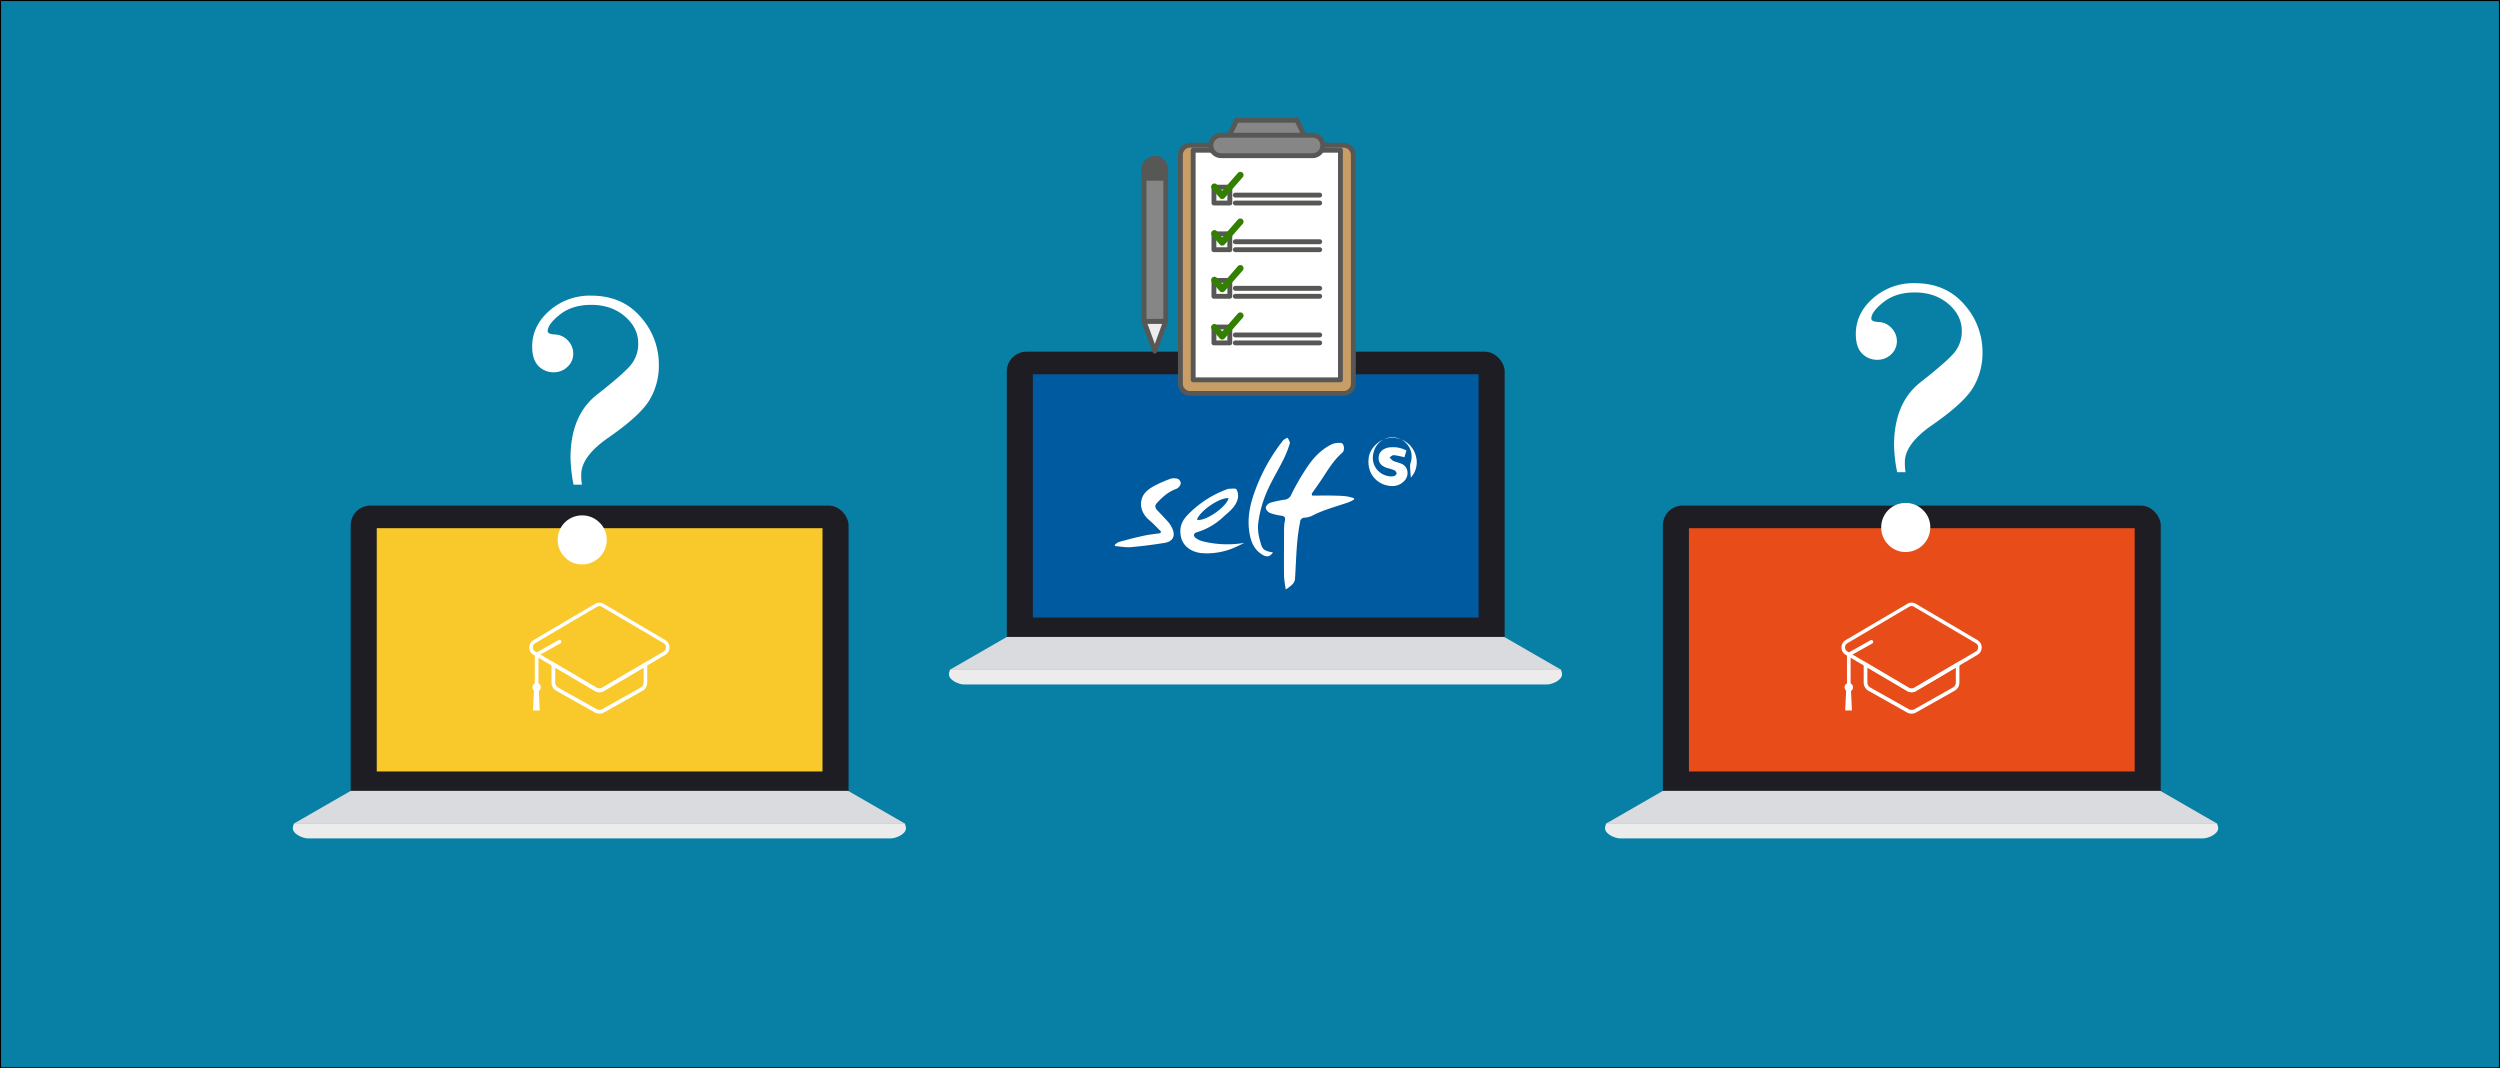 <svg id="Capa_1" data-name="Capa 1" xmlns="http://www.w3.org/2000/svg" viewBox="0 0 1170 500"><rect x="0" y="0" width="1170" height="500" fill="#333333" stroke="none"/><title>plataforma-requisitos-fundae-sepe</title><rect width="1170" height="500" style="fill:#0880a5;stroke:#000;stroke-miterlimit:10"/><rect x="164.13" y="236.62" width="233" height="142.73" rx="9.22" ry="9.22" style="fill:#1d1d23"/><rect x="176.32" y="247.19" width="208.61" height="113.86" style="fill:#f9c92b"/><polygon points="164.13 370.13 137.53 385.44 423.52 385.44 396.93 370.13 164.13 370.13" style="fill:#d9dbde"/><path d="M137.71,385.31a4.68,4.68,0,0,0-.65,2.37c0,2.58,4.52,4.68,7.1,4.68H416.88c2.58,0,7.1-2.09,7.1-4.68a4.67,4.67,0,0,0-.65-2.37H137.71Z" style="fill:#ececec"/><path d="M280.52,324a4,4,0,0,1-2-.55l-28.87-17a4,4,0,0,1,0-6.87l28.87-17a4,4,0,0,1,2-.55h0a4,4,0,0,1,2,.55l28.87,17a4,4,0,0,1,0,6.87l-28.87,17A4,4,0,0,1,280.52,324Zm0-40.35a2.28,2.28,0,0,0-1.16.32L250.5,301a2.27,2.27,0,0,0,0,3.92l28.87,17a2.31,2.31,0,0,0,2.31,0l28.87-17a2.27,2.27,0,0,0,0-3.92l-28.87-17a2.28,2.28,0,0,0-1.16-.38v0Z" style="fill:#fff"/><path d="M280.52,334a4.41,4.41,0,0,1-2.17-.57l-18-10.14a4.41,4.41,0,0,1-2.24-3.84v-10L279.35,322a2.31,2.31,0,0,0,2.31,0l21.24-12.54v10a4.41,4.41,0,0,1-2.24,3.84l-18,10.14A4.41,4.41,0,0,1,280.52,334Zm-20.68-21.6v7a2.7,2.7,0,0,0,1.37,2.35l18,10.14a2.74,2.74,0,0,0,2.65,0l18-10.14a2.7,2.7,0,0,0,1.37-2.35v-7l-18.65,11a4,4,0,0,1-4,0Z" style="fill:#fff"/><path d="M251.14,321.57a0.86,0.86,0,0,1-.86-0.86V305.8l11.07-6.19a0.86,0.86,0,0,1,1,1.43l-0.12.07L252,306.8v13.91a0.86,0.86,0,0,1-.86.86h0Z" style="fill:#fff"/><circle cx="251.14" cy="321.65" r="1.97" style="fill:#fff"/><polygon points="252.6 332.51 249.44 332.51 249.97 321.64 252.08 321.64 252.6 332.51" style="fill:#fff"/><g style="isolation:isolate"><path d="M272.33,226.82h-3.92A73.27,73.27,0,0,1,267,214.34q0-19.94,12.38-29.64t15.84-13.89a15.49,15.49,0,0,0,3.46-10.2q0-7.19-6.28-12.57t-15.75-5.37q-8.83,0-14.57,4.51T256.31,155q0,1.37,3.51,1.55a8.42,8.42,0,0,1,6,2.87,8.74,8.74,0,0,1,2.46,6.06,8.22,8.22,0,0,1-2.69,6.19,9,9,0,0,1-6.42,2.55,9.66,9.66,0,0,1-7.24-3q-2.87-3-2.87-9,0-9.74,8.06-16.8a28.62,28.62,0,0,1,19.53-7.06q14.48,0,23.08,9.88a33.24,33.24,0,0,1,8.61,22.45,31.18,31.18,0,0,1-4.55,16.8q-4.55,7.33-19.49,17.62Q272,213.8,272,222.17A29.29,29.29,0,0,0,272.33,226.82ZM261,252.59a11.35,11.35,0,0,1,11.38-11.38,11.28,11.28,0,0,1,8.15,3.32,10.83,10.83,0,0,1,3.42,8.06,11.5,11.5,0,0,1-11.56,11.56,10.82,10.82,0,0,1-8.06-3.42A11.27,11.27,0,0,1,261,252.59Z" style="fill:#fff"/></g><rect x="778.23" y="236.62" width="233" height="142.73" rx="9.22" ry="9.22" style="fill:#1d1d23"/><rect x="790.42" y="247.19" width="208.61" height="113.86" style="fill:#e74c19"/><polygon points="778.23 370.13 751.63 385.44 1037.62 385.44 1011.03 370.13 778.23 370.13" style="fill:#d9dbde"/><path d="M751.81,385.31a4.68,4.68,0,0,0-.65,2.37c0,2.58,4.52,4.68,7.1,4.68H1031c2.58,0,7.1-2.09,7.1-4.68a4.67,4.67,0,0,0-.65-2.37H751.81Z" style="fill:#ececec"/><path d="M894.62,324a4,4,0,0,1-2-.55l-28.87-17a4,4,0,0,1,0-6.87l28.87-17a4,4,0,0,1,2-.55h0a4,4,0,0,1,2,.55l28.87,17a4,4,0,0,1,0,6.87l-28.87,17A4,4,0,0,1,894.62,324Zm0-40.35a2.28,2.28,0,0,0-1.16.32L864.6,301a2.27,2.27,0,0,0,0,3.92l28.87,17a2.31,2.31,0,0,0,2.31,0l28.87-17a2.27,2.27,0,0,0,0-3.92l-28.87-17a2.28,2.28,0,0,0-1.16-.38v0Z" style="fill:#fff"/><path d="M894.62,334a4.41,4.41,0,0,1-2.17-.57l-18-10.14a4.41,4.41,0,0,1-2.24-3.84v-10L893.45,322a2.31,2.31,0,0,0,2.31,0L917,309.43v10a4.41,4.41,0,0,1-2.24,3.84l-18,10.14A4.41,4.41,0,0,1,894.62,334Zm-20.68-21.6v7a2.7,2.7,0,0,0,1.37,2.35l18,10.14a2.74,2.74,0,0,0,2.65,0l18-10.14a2.7,2.7,0,0,0,1.37-2.35v-7l-18.65,11a4,4,0,0,1-4,0Z" style="fill:#fff"/><path d="M865.24,321.57a0.86,0.86,0,0,1-.86-0.86V305.8l11.07-6.19a0.86,0.86,0,0,1,.83,1.5l-10.19,5.7v13.91A0.86,0.86,0,0,1,865.24,321.57Z" style="fill:#fff"/><circle cx="865.24" cy="321.65" r="1.97" style="fill:#fff"/><polygon points="866.7 332.51 863.54 332.51 864.07 321.64 866.18 321.64 866.7 332.51" style="fill:#fff"/><g style="isolation:isolate"><path d="M891.79,221h-3.92a73.27,73.27,0,0,1-1.46-12.47q0-19.94,12.38-29.64T914.65,165a15.49,15.49,0,0,0,3.46-10.2q0-7.19-6.28-12.57t-15.75-5.37q-8.83,0-14.57,4.51t-5.74,7.79q0,1.37,3.51,1.55a8.42,8.42,0,0,1,6,2.87,8.74,8.74,0,0,1,2.46,6.06,8.22,8.22,0,0,1-2.69,6.19,9,9,0,0,1-6.42,2.55,9.66,9.66,0,0,1-7.24-3q-2.87-3-2.87-9,0-9.74,8.06-16.8a28.62,28.62,0,0,1,19.53-7.06q14.48,0,23.08,9.88a33.24,33.24,0,0,1,8.61,22.45,31.18,31.18,0,0,1-4.55,16.8q-4.55,7.33-19.49,17.62-12.29,8.65-12.29,17A29.29,29.29,0,0,0,891.79,221Zm-11.38,25.77a11.35,11.35,0,0,1,11.38-11.38,11.28,11.28,0,0,1,8.15,3.32,10.83,10.83,0,0,1,3.42,8.06,11.5,11.5,0,0,1-11.56,11.56,10.82,10.82,0,0,1-8.06-3.42A11.27,11.27,0,0,1,880.41,246.81Z" style="fill:#fff"/></g><rect x="471.18" y="164.59" width="233" height="142.73" rx="9.22" ry="9.22" style="fill:#1d1d23"/><rect x="483.37" y="175.16" width="208.61" height="113.86" style="fill:#005aa0"/><polygon points="471.18 298.1 444.58 313.42 730.57 313.42 703.98 298.1 471.18 298.1" style="fill:#d9dbde"/><path d="M444.76,313.28a4.68,4.68,0,0,0-.65,2.37c0,2.58,4.52,4.68,7.1,4.68H723.93c2.58,0,7.1-2.09,7.1-4.68a4.67,4.67,0,0,0-.65-2.37H444.76Z" style="fill:#ececec"/><path d="M614.12,231.95c3.33,0,6.66-.09,10,0s6.48,0.05,9.52,1.25l0.08,0.55a19.77,19.77,0,0,1-2.64,1.35c-5.83,2-11.82,3.51-17.31,6.43a11.24,11.24,0,0,1-3.55.77,2,2,0,0,0-1.75,1.93c-1.81,8.77-1.81,17.69-2.4,26.57-0.16,2.41-2.1,3.48-4.3,5.09a49.49,49.49,0,0,1-.84-6.11c-0.07-7.49,0-15,0-22.48a21.59,21.59,0,0,1,.44-3.83c0.28-1.47-.44-1.91-1.72-2.13a24.73,24.73,0,0,1-5.23-1.25,3.6,3.6,0,0,1-2.07-2.4,3.35,3.35,0,0,1,2-2.35,42.66,42.66,0,0,1,6.78-1.47,3.79,3.79,0,0,0,3.2-2.43,113.19,113.19,0,0,1,7.46-12.89c3-4.46,6.72-8.39,11.71-10.73a8.25,8.25,0,0,1,4.16-.48c1.4,0.14,1.82,3.43.55,4.5C624.56,215,622,219,619.44,223c-1.78,2.74-3.71,5.39-5.57,8.07Z" style="fill:#fff"/><path d="M582.29,254.07a60.71,60.71,0,0,1-6,2.79,32.32,32.32,0,0,1-14,2c-5.17-.56-8.61-3.51-9.55-7.39-1-4.3.22-7.69,3.25-10.65A48.64,48.64,0,0,1,574,229.07a3.53,3.53,0,0,1,1.11-.32c1.24,0,3.2-.33,3.56.26a6.32,6.32,0,0,1,.62,4.33c-0.89,3.8-4,6.08-6.72,8.52a30.82,30.82,0,0,1-12.43,7.23c-1.5.41-1.82,1.72-.56,2.67a9.13,9.13,0,0,0,3.09,1.51A47.48,47.48,0,0,0,582.29,254.07Zm-22.1-10.85c3.4,1.07,13.44-5.47,14.81-10.05C570.86,232.63,561.32,239.29,560.19,243.22Z" style="fill:#fff"/><path d="M521.66,255.06a6.73,6.73,0,0,1,1.88-1.38c4-1.1,7.93-2.16,11.94-3,2.48-.55,5-0.77,7.54-1.14l0.34-.78c-1.81-1.77-3.52-3.66-5.46-5.29-3.35-2.81-4.78-6.77-3.36-10.52,1-2.77,3.48-4.33,5.89-5.68a58.91,58.91,0,0,1,7.45-3.23,5.3,5.3,0,0,1,2.29-.15,2.39,2.39,0,0,1,2.42,2.5,3.8,3.8,0,0,1-2.22,2.46c-3.75,1.33-6.5,3.9-9.07,6.72-1,1.06-.64,2.27.35,3.3,1.74,1.82,3.5,3.63,5.16,5.53a12.39,12.39,0,0,1,1.75,2.77c1.69,3.5.41,6.27-3.45,6.89-5.28.85-10.59,1.55-15.92,2-2.38.21-4.82-.3-7.24-0.49Z" style="fill:#fff"/><path d="M595.75,258.53c-1.76,2.61-3.56,2.15-5.89.44-3.47-2.53-4.7-6.38-5.24-10.45-1-7.25.8-14,3.45-20.73A84.74,84.74,0,0,1,600.58,206a6.42,6.42,0,0,1,2.1-1.14c0.34,0.91,1.16,2,.94,2.71a49.37,49.37,0,0,1-3,7.55c-2.21,4.46-4.81,8.73-6.91,13.23a54,54,0,0,0-4.86,16.55c-0.43,3.62.42,6.89,1.43,10.2C590.94,257.23,592.31,258,595.75,258.53Z" style="fill:#fff"/><path d="M660.28,223.51c-0.11-1.44-.26-3.06-0.34-4.69a6.46,6.46,0,0,1,.14-2,9,9,0,1,0-17.24-5,8.65,8.65,0,0,0,6.41,10.9,7.13,7.13,0,0,0,2.87.16,2.11,2.11,0,0,0,1.5-1.19,2,2,0,0,0-1-1.58,20,20,0,0,0-3.13-1c-3.3-1-4.58-2.72-4.23-5.56,0.29-2.3,2.62-4.08,5.55-4.22a13.39,13.39,0,0,1,7.41,1.51L657.26,214a40.11,40.11,0,0,0-4.92-1c-0.64-.05-1.34.67-2,1a6.52,6.52,0,0,0,1.59,1.65c1.34,0.62,2.85.87,4.18,1.49,3,1.39,3.46,5.43,1.2,7.83-2.43,2.58-5.37,2.9-8.46,2.15-4.59-1.12-9.15-5.39-8.31-12.73,0.54-4.7,5.15-9.08,9.93-9.42A11.3,11.3,0,0,1,662.77,214,10.6,10.6,0,0,1,660.28,223.51Z" style="fill:#fff"/><polygon points="535.38 150.37 540.46 164.33 545.55 150.37 535.38 150.37" style="fill:#ececec"/><path d="M540.46,165.47a1.14,1.14,0,0,1-1.07-.75l-5.08-14a1.14,1.14,0,0,1,1.07-1.53h10.16a1.14,1.14,0,0,1,1.07,1.53l-5.08,14A1.14,1.14,0,0,1,540.46,165.47Zm-3.46-14,3.46,9.49,3.46-9.49H537Z" style="fill:#575756"/><path d="M535.38,150.37V79.3a5.08,5.08,0,0,1,5.08-5.08h0a5.08,5.08,0,0,1,5.08,5.08v71.07H535.38Z" style="fill:#868686"/><path d="M545.55,151.51H535.38a1.14,1.14,0,0,1-1.14-1.14V79.3a6.22,6.22,0,1,1,12.44,0v71.07A1.14,1.14,0,0,1,545.55,151.51Zm-9-2.28h7.89V79.3a3.94,3.94,0,1,0-7.89,0v69.93Z" style="fill:#575756"/><path d="M535.38,83.43V79.3a5.08,5.08,0,0,1,5.08-5.08h0a5.08,5.08,0,0,1,5.08,5.08v4.13H535.38Z" style="fill:#575756"/><path d="M546.68,84.57H534.24V79.3a6.22,6.22,0,1,1,12.44,0v5.27Zm-10.16-2.28h7.89v-3a3.94,3.94,0,1,0-7.89,0v3Z" style="fill:#575756"/><polygon points="610.71 63.97 575.03 63.97 578.75 56.31 606.99 56.31 610.71 63.97" style="fill:#868686"/><path d="M612.52,65.11H573.22L578,55.17h29.67Zm-35.67-2.28h32l-2.61-5.38H579.46Z" style="fill:#575756"/><rect x="552.4" y="67.95" width="80.95" height="116.16" rx="4.58" ry="4.58" style="fill:#c99d66"/><path d="M628.77,185.25H557a5.72,5.72,0,0,1-5.71-5.71v-107A5.72,5.72,0,0,1,557,66.81h71.79a5.72,5.72,0,0,1,5.71,5.71v107A5.72,5.72,0,0,1,628.77,185.25ZM557,69.09a3.44,3.44,0,0,0-3.44,3.44v107A3.44,3.44,0,0,0,557,183h71.79a3.44,3.44,0,0,0,3.44-3.44v-107a3.44,3.44,0,0,0-3.44-3.44H557Z" style="fill:#575756"/><rect x="558.42" y="70.32" width="68.91" height="107.43" style="fill:#fff"/><path d="M627.33,178.89H558.42a1.14,1.14,0,0,1-1.14-1.14V70.32a1.14,1.14,0,0,1,1.14-1.14h68.91a1.14,1.14,0,0,1,1.14,1.14V177.75A1.14,1.14,0,0,1,627.33,178.89Zm-67.77-2.28h66.63V71.46H559.55V176.61Z" style="fill:#575756"/><path d="M614.27,72.83H571.48A4.79,4.79,0,0,1,566.69,68h0a4.79,4.79,0,0,1,4.79-4.79h42.79A4.79,4.79,0,0,1,619.06,68h0A4.79,4.79,0,0,1,614.27,72.83Z" style="fill:#868686"/><path d="M614.27,74H571.48a5.93,5.93,0,0,1,0-11.86h42.79A5.93,5.93,0,0,1,614.27,74Zm-42.79-9.58a3.65,3.65,0,0,0,0,7.3h42.79a3.65,3.65,0,0,0,0-7.3H571.48Z" style="fill:#575756"/><path d="M617.62,157.9H578.15a1.14,1.14,0,1,1,0-2.28h39.47A1.14,1.14,0,1,1,617.62,157.9Z" style="fill:#575756"/><path d="M617.62,161.62H578.15a1.14,1.14,0,1,1,0-2.28h39.47A1.14,1.14,0,1,1,617.62,161.62Z" style="fill:#575756"/><rect x="568.12" y="153.05" width="7.43" height="7.43" style="fill:#fff"/><path d="M575.55,161.62h-7.43a1.14,1.14,0,0,1-1.14-1.14v-7.43a1.14,1.14,0,0,1,1.14-1.14h7.43a1.14,1.14,0,0,1,1.14,1.14v7.43A1.14,1.14,0,0,1,575.55,161.62Zm-6.29-2.28h5.15v-5.15h-5.15v5.15Z" style="fill:#575756"/><path d="M617.62,136.08H578.15a1.14,1.14,0,0,1,0-2.28h39.47A1.14,1.14,0,1,1,617.62,136.08Z" style="fill:#575756"/><path d="M617.62,139.8H578.15a1.14,1.14,0,0,1,0-2.28h39.47A1.14,1.14,0,1,1,617.62,139.8Z" style="fill:#575756"/><rect x="568.12" y="131.23" width="7.43" height="7.43" style="fill:#fff"/><path d="M575.55,139.8h-7.43a1.14,1.14,0,0,1-1.14-1.14v-7.43a1.14,1.14,0,0,1,1.14-1.14h7.43a1.14,1.14,0,0,1,1.14,1.14v7.43A1.14,1.14,0,0,1,575.55,139.8Zm-6.29-2.28h5.15v-5.15h-5.15v5.15Z" style="fill:#575756"/><path d="M617.62,114.27H578.15a1.14,1.14,0,1,1,0-2.28h39.47A1.14,1.14,0,1,1,617.62,114.27Z" style="fill:#575756"/><path d="M617.62,118H578.15a1.14,1.14,0,0,1,0-2.28h39.47A1.14,1.14,0,0,1,617.62,118Z" style="fill:#575756"/><rect x="568.12" y="109.41" width="7.43" height="7.43" style="fill:#fff"/><path d="M575.55,118h-7.43a1.14,1.14,0,0,1-1.14-1.14v-7.43a1.14,1.14,0,0,1,1.14-1.14h7.43a1.14,1.14,0,0,1,1.14,1.14v7.43A1.14,1.14,0,0,1,575.55,118Zm-6.29-2.28h5.15v-5.15h-5.15v5.15Z" style="fill:#575756"/><path d="M617.62,92.45H578.15a1.14,1.14,0,0,1,0-2.28h39.47A1.14,1.14,0,0,1,617.62,92.45Z" style="fill:#575756"/><path d="M617.62,96.16H578.15a1.14,1.14,0,1,1,0-2.28h39.47A1.14,1.14,0,1,1,617.62,96.16Z" style="fill:#575756"/><rect x="568.12" y="87.59" width="7.43" height="7.43" style="fill:#fff"/><path d="M575.55,96.16h-7.43A1.14,1.14,0,0,1,567,95V87.59a1.14,1.14,0,0,1,1.14-1.14h7.43a1.14,1.14,0,0,1,1.14,1.14V95A1.14,1.14,0,0,1,575.55,96.16Zm-6.29-2.28h5.15V88.73h-5.15v5.15Z" style="fill:#575756"/><polyline points="568.35 153.16 571.99 157.4 580.47 147.7" style="fill:none;stroke:#338000;stroke-linecap:round;stroke-linejoin:round;stroke-width:3.03px"/><polyline points="568.35 109.2 571.99 113.44 580.47 103.75" style="fill:none;stroke:#338000;stroke-linecap:round;stroke-linejoin:round;stroke-width:3.03px"/><polyline points="568.35 87.38 571.99 91.62 580.47 81.93" style="fill:none;stroke:#338000;stroke-linecap:round;stroke-linejoin:round;stroke-width:3.03px"/><polyline points="568.35 131.02 571.99 135.26 580.47 125.56" style="fill:none;stroke:#338000;stroke-linecap:round;stroke-linejoin:round;stroke-width:3.03px"/></svg>